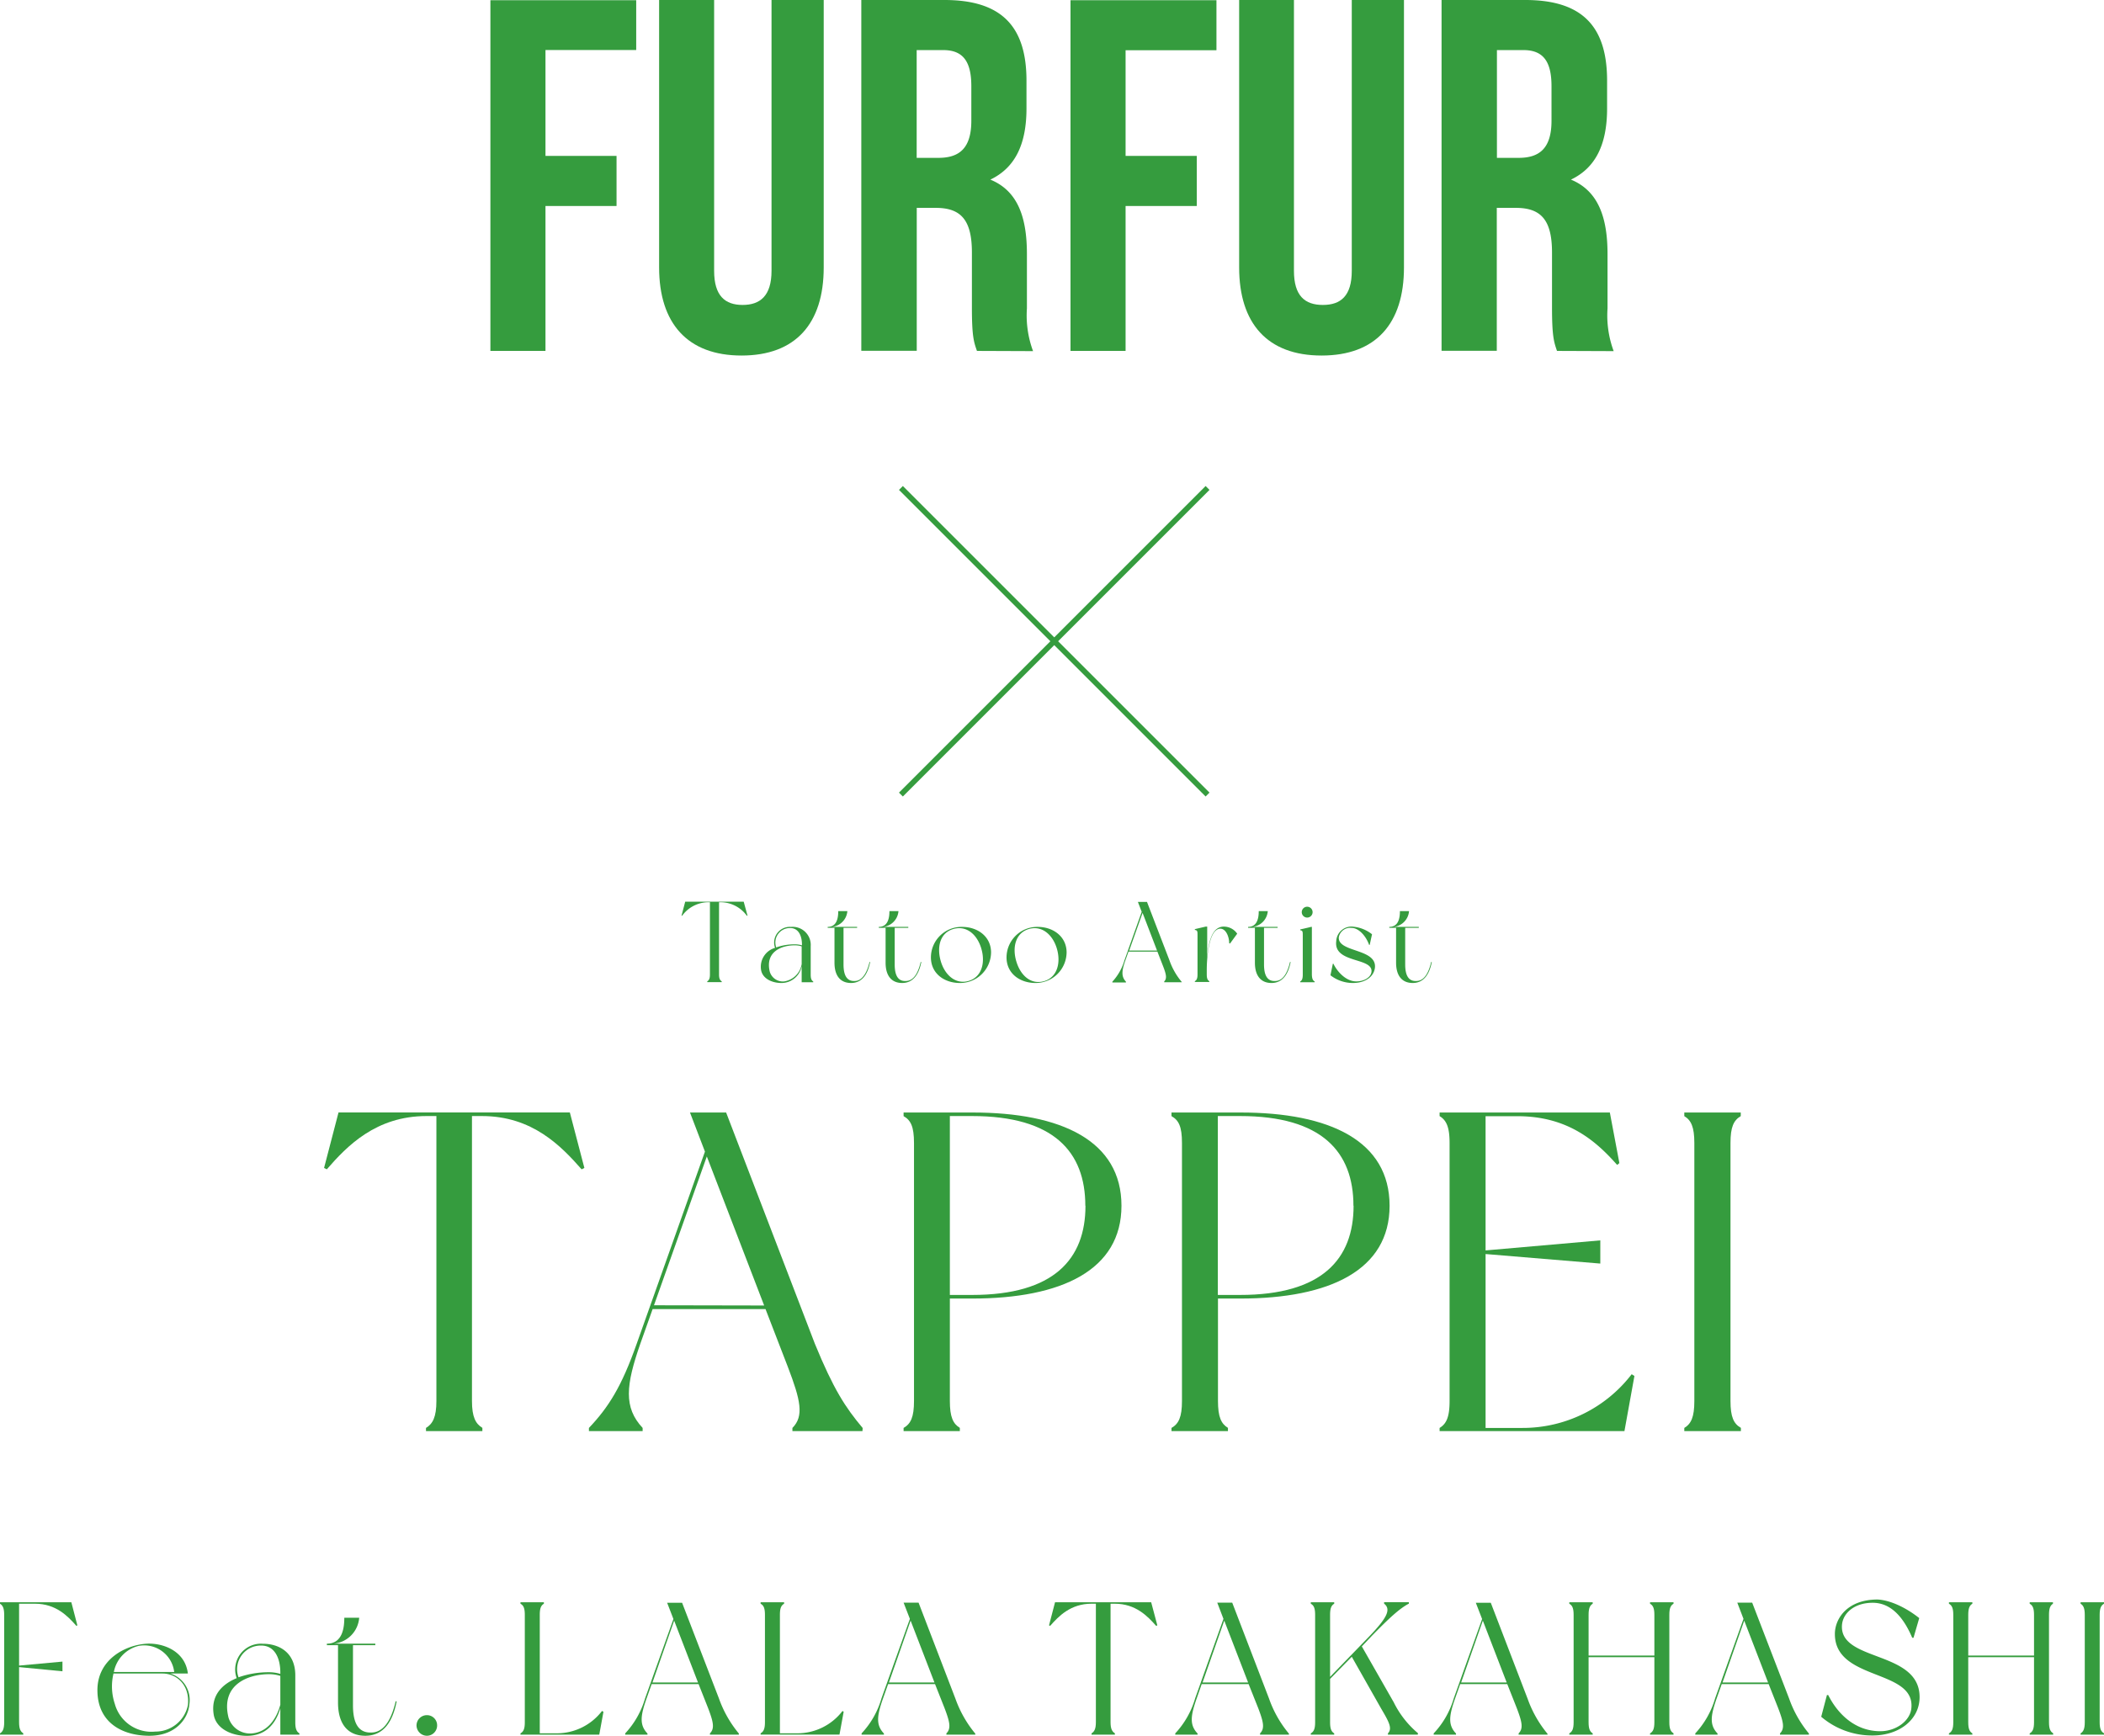<svg xmlns="http://www.w3.org/2000/svg" viewBox="0 0 291.06 240.15"><defs><style>.cls-1{fill:#359c3e;}.cls-2{fill:none;stroke:#359c3e;stroke-miterlimit:10;stroke-width:0.76px;}</style></defs><g id="レイヤー_2" data-name="レイヤー 2"><g id="DESIGN"><path class="cls-1" d="M103.41,126.69l-.1,0a4.5,4.5,0,0,0-3.49-1.86h-.35v10c0,.56.13.8.37.94v.11h-2v-.11c.24-.14.37-.38.37-.94v-10h-.35a4.5,4.5,0,0,0-3.49,1.86l-.09,0,.51-1.94h8.09Z"/><path class="cls-1" d="M112.5,135.9h-1.6v-2.23a2.83,2.83,0,0,1-2.82,2.33c-1.31,0-2.58-.62-2.79-1.77a2.72,2.72,0,0,1,1.93-3.09,2.17,2.17,0,0,1,2.21-2.9,2.5,2.5,0,0,1,2.72,2.66v3.95c0,.56.12.8.35.94Zm-1.6-2.51v-2.46a3.21,3.21,0,0,0-1-.14c-1.74,0-4.09.86-3.41,3.66a1.9,1.9,0,0,0,1.93,1.34A2.89,2.89,0,0,0,110.9,133.39Zm-3.52-2.31a7.59,7.59,0,0,1,2.56-.43,3.41,3.41,0,0,1,1,.14v-.11c0-1.21-.48-2.28-1.61-2.28A2,2,0,0,0,107.38,131.08Z"/><path class="cls-1" d="M120.37,133.11c-.3,1.5-1,2.89-2.64,2.89-1.42,0-2.29-.93-2.29-2.81v-4.82h-.94v-.13c1.35,0,1.46-1.42,1.46-2.18h1.26a2.37,2.37,0,0,1-2.17,2.18h3.52v.13h-1.88v5.06c0,1.39.39,2.46,1.74,2.28,1-.14,1.58-1.4,1.86-2.63Z"/><path class="cls-1" d="M127.45,133.11c-.3,1.5-1,2.89-2.65,2.89-1.41,0-2.29-.93-2.29-2.81v-4.82h-.94v-.13c1.35,0,1.47-1.42,1.47-2.18h1.25a2.37,2.37,0,0,1-2.16,2.18h3.52v.13h-1.88v5.06c0,1.39.38,2.46,1.73,2.28,1.06-.14,1.58-1.4,1.87-2.63Z"/><path class="cls-1" d="M137.1,131.78a4.28,4.28,0,0,1-4.32,4.22c-2.15,0-4-1.31-4-3.54a4.23,4.23,0,0,1,4.32-4.22C135.25,128.24,137.1,129.58,137.1,131.78Zm-1.34-.51c-.55-1.91-2-3.27-3.87-2.74s-2.31,2.51-1.75,4.44,2.06,3.28,3.87,2.74S136.32,133.19,135.76,131.27Z"/><path class="cls-1" d="M147.55,131.78a4.28,4.28,0,0,1-4.31,4.22c-2.15,0-4-1.31-4-3.54a4.24,4.24,0,0,1,4.32-4.22C145.7,128.24,147.55,129.58,147.55,131.78Zm-1.34-.51c-.55-1.91-2.05-3.27-3.87-2.74S140,131,140.59,133s2.06,3.28,3.87,2.74S146.77,133.19,146.21,131.27Z"/><path class="cls-1" d="M163.5,135.9h-2.45v-.11c.41-.41.28-1-.16-2.13l-.78-2h-4l-.43,1.21c-.51,1.45-.59,2.23.08,2.95v.11h-1.88v-.11a7.41,7.41,0,0,0,1.67-2.95l2.39-6.72-.53-1.37h1.26l3.11,8.09a9.4,9.4,0,0,0,1.67,2.95Zm-3.44-4.39-2-5.21-1.85,5.21Z"/><path class="cls-1" d="M171.15,129.18l-1,1.37-.11-.06c0-.91-.47-2.09-1.33-2-1.57.24-1.77,4.35-1.77,5.7v.62c0,.56.11.8.35.94v.11h-2v-.11c.26-.14.37-.38.37-.94v-5.38c0-.56,0-.72-.37-.77v-.11l1.5-.35H167v4.27c.16-1.93.6-4.27,2.29-4.27A2.24,2.24,0,0,1,171.15,129.18Z"/><path class="cls-1" d="M178.54,133.11c-.3,1.5-1,2.89-2.65,2.89-1.41,0-2.29-.93-2.29-2.81v-4.82h-.94v-.13c1.35,0,1.47-1.42,1.47-2.18h1.25a2.37,2.37,0,0,1-2.16,2.18h3.52v.13h-1.88v5.06c0,1.39.38,2.46,1.74,2.28,1.05-.14,1.57-1.4,1.86-2.63Z"/><path class="cls-1" d="M181.87,135.79v.11h-2v-.11c.24-.14.35-.38.35-.94v-5.38c0-.56,0-.72-.35-.77v-.11l1.5-.35h.11v6.61C181.5,135.41,181.61,135.65,181.87,135.79Zm-1.79-9.59a.75.75,0,0,1,1.5,0,.75.75,0,1,1-1.5,0Z"/><path class="cls-1" d="M189.8,129.26l-.32,1.47h-.08c-.49-1.36-1.51-2.35-2.42-2.35a1.6,1.6,0,0,0-1.77,1.26c-.22,2.14,5.15,1.56,5,4.16-.09,1.26-1.27,2.2-3.05,2.2a5,5,0,0,1-3.11-1.07l.33-1.59h.08c.54,1.11,1.74,2.44,3.16,2.44,1.14,0,2-.59,2.1-1.28.3-2.09-5.26-1.16-4.87-4.28a2.11,2.11,0,0,1,2.43-2A4.88,4.88,0,0,1,189.8,129.26Z"/><path class="cls-1" d="M198.07,133.11c-.3,1.5-1,2.89-2.64,2.89-1.42,0-2.3-.93-2.3-2.81v-4.82h-.94v-.13c1.36,0,1.47-1.42,1.47-2.18h1.26a2.37,2.37,0,0,1-2.17,2.18h3.52v.13h-1.88v5.06c0,1.39.38,2.46,1.74,2.28,1.05-.14,1.57-1.4,1.86-2.63Z"/><path class="cls-1" d="M80.84,161.59l-.38.19c-2.83-3.21-6.8-7.37-13.79-7.37H65.29v39.42c0,2.21.5,3.15,1.44,3.72V198h-7.8v-.44c.94-.57,1.44-1.51,1.44-3.72V154.41H59c-7,0-11,4.16-13.79,7.37l-.38-.19,2-7.68h32Z"/><path class="cls-1" d="M119.31,198h-9.69v-.44c1.63-1.64,1.13-3.84-.63-8.44l-3.09-8H90.28l-1.7,4.79c-2,5.73-2.33,8.81.32,11.65V198H81.47v-.44c2.7-2.84,4.53-5.73,6.61-11.65l9.44-26.58-2.07-5.41h5l12.28,32c2.58,6.29,4.22,8.81,6.61,11.65Zm-13.6-17.38L97.78,160l-7.31,20.59Z"/><path class="cls-1" d="M155.14,166.82c0,8.88-8.25,12.84-20.66,12.84H131.4v14.17c0,2.21.44,3.15,1.38,3.72V198H125v-.44c1-.57,1.44-1.51,1.44-3.72v-35.7c0-2.27-.44-3.15-1.44-3.72v-.5h9.5C146.89,153.91,155.14,157.87,155.14,166.82Zm-5,0c0-7.43-4.34-12.41-15.68-12.41H131.4v24.75h3.08C145.82,179.16,150.16,174.18,150.16,166.82Z"/><path class="cls-1" d="M192.23,166.82c0,8.88-8.25,12.84-20.66,12.84h-3.08v14.17c0,2.21.44,3.15,1.38,3.72V198h-7.81v-.44c1-.57,1.45-1.51,1.45-3.72v-35.7c0-2.27-.44-3.15-1.45-3.72v-.5h9.51C184,153.91,192.23,157.87,192.23,166.82Zm-5,0c0-7.43-4.34-12.41-15.68-12.41h-3.08v24.75h3.08C182.91,179.16,187.25,174.18,187.25,166.82Z"/><path class="cls-1" d="M226.1,190.37,224.72,198H199.15v-.44c.94-.57,1.38-1.51,1.38-3.72v-35.7c0-2.21-.44-3.15-1.38-3.72v-.5H222.7l1.32,7-.31.25c-2.9-3.28-6.8-6.74-13.79-6.74h-4.41V173l15.87-1.39v3.21l-15.87-1.32v24.06h5.1a19,19,0,0,0,15.11-7.43Z"/><path class="cls-1" d="M239.39,158.13v35.7c0,2.21.44,3.15,1.44,3.72V198H233v-.44c.95-.57,1.39-1.51,1.39-3.72v-35.7c0-2.21-.44-3.15-1.39-3.72v-.5h7.81v.5C239.83,155,239.39,155.92,239.39,158.13Z"/><path class="cls-1" d="M10.7,224.87l-.13.08c-1.18-1.34-2.82-3.07-5.73-3.07H2.64v8.56l6-.55v1.34l-6-.58v7.62c0,.91.19,1.3.58,1.54V240H0v-.18c.39-.24.58-.63.58-1.54V223.43c0-.92-.19-1.31-.58-1.55v-.2H9.87Z"/><path class="cls-1" d="M26.19,235.83c-.15,1.86-1.8,4.32-5.52,4.32s-7.09-1.78-7.19-6.1c-.13-4.52,4-6.49,6.85-6.64,2.23-.11,5.29,1,5.66,4.13H23.55A3.83,3.83,0,0,1,26.19,235.83Zm-3.71-4.29H15.7a7.61,7.61,0,0,0,.18,4.19,5.25,5.25,0,0,0,5.6,3.84A4.57,4.57,0,0,0,26,235.88C26.27,233.16,24.47,231.54,22.48,231.54Zm-6.73-.21H24.1a4.18,4.18,0,0,0-4.94-3.61A4.6,4.6,0,0,0,15.75,231.33Z"/><path class="cls-1" d="M41.42,240H38.78v-3.66c-.68,2.3-2.12,3.82-4.63,3.82-2.15,0-4.24-1-4.58-2.9-.45-2.67,1.15-4.24,3.17-5.08a3.57,3.57,0,0,1,3.63-4.76c2.18,0,4.48,1.15,4.48,4.37v6.49c0,.91.18,1.3.57,1.54Zm-2.64-4.13v-4a5,5,0,0,0-1.57-.24c-2.85,0-6.72,1.42-5.6,6a3.11,3.11,0,0,0,3.17,2.2C37.05,239.68,38.26,237.74,38.78,235.86ZM33,232.06a12.62,12.62,0,0,1,4.21-.7,5.53,5.53,0,0,1,1.57.23v-.18c0-2-.78-3.74-2.64-3.74A3.27,3.27,0,0,0,33,232.06Z"/><path class="cls-1" d="M54.87,235.41c-.49,2.46-1.59,4.74-4.34,4.74-2.33,0-3.77-1.52-3.77-4.61v-7.92H45.22v-.21c2.22,0,2.41-2.33,2.41-3.59h2.06a3.9,3.9,0,0,1-3.56,3.59h5.79v.21H48.83v8.32c0,2.27.63,4,2.85,3.74,1.73-.24,2.59-2.3,3.06-4.32Z"/><path class="cls-1" d="M60.47,238.71a1.42,1.42,0,0,1-1.41,1.44,1.45,1.45,0,0,1-1.44-1.44,1.43,1.43,0,0,1,1.44-1.41A1.4,1.4,0,0,1,60.47,238.71Z"/><path class="cls-1" d="M83.48,236.83,82.9,240H72v-.18c.42-.24.6-.63.6-1.54V223.43c0-.94-.18-1.31-.6-1.55v-.2h3.24v.2c-.39.24-.57.61-.57,1.55v16.38H77a7.87,7.87,0,0,0,6.28-3.09Z"/><path class="cls-1" d="M102.21,240h-4v-.18c.68-.68.47-1.6-.26-3.51L96.64,233H90.15l-.71,2c-.84,2.38-1,3.66.13,4.84V240H86.49v-.18A12,12,0,0,0,89.23,235l3.93-11-.87-2.25h2.07L99.46,235a15.94,15.94,0,0,0,2.75,4.84Zm-5.65-7.22-3.3-8.56-3,8.56Z"/><path class="cls-1" d="M116.71,236.83l-.58,3.16H105.22v-.18c.42-.24.6-.63.6-1.54V223.43c0-.94-.18-1.31-.6-1.55v-.2h3.25v.2c-.4.24-.58.61-.58,1.55v16.38h2.38a7.86,7.86,0,0,0,6.28-3.09Z"/><path class="cls-1" d="M134.92,240h-4v-.18c.68-.68.47-1.6-.26-3.51L129.35,233h-6.49l-.71,2c-.84,2.38-1,3.66.13,4.84V240h-3.09v-.18a11.87,11.87,0,0,0,2.75-4.84l3.93-11-.87-2.25h2.07l5.1,13.29a15.94,15.94,0,0,0,2.75,4.84Zm-5.65-7.22-3.3-8.56-3,8.56Z"/><path class="cls-1" d="M160.1,224.87l-.16.08c-1.18-1.34-2.83-3.07-5.73-3.07h-.58v16.39c0,.91.21,1.3.6,1.54V240H151v-.18c.39-.24.6-.63.6-1.54V221.88H151c-2.9,0-4.55,1.73-5.73,3.07l-.15-.08.83-3.19h13.3Z"/><path class="cls-1" d="M178.31,240h-4v-.18c.68-.68.47-1.6-.26-3.51L172.73,233h-6.49l-.7,2c-.84,2.38-1,3.66.13,4.84V240h-3.09v-.18a12,12,0,0,0,2.75-4.84l3.92-11-.86-2.25h2.07l5.1,13.29a15.53,15.53,0,0,0,2.75,4.84Zm-5.65-7.22-3.3-8.56-3,8.56Z"/><path class="cls-1" d="M196.13,240H192v-.18c.65-.68.13-1.62-.92-3.4l-4.08-7.2-3,3.06v6c0,.91.18,1.3.57,1.54V240h-3.24v-.18c.42-.24.6-.63.6-1.54V223.43c0-.94-.18-1.31-.6-1.55v-.2h3.24v.2c-.39.24-.57.61-.57,1.55V232l5.47-5.65c2.4-2.51,3-3.69,2-4.48v-.2h3.43v.2c-1.31.68-2.77,2.05-5.07,4.4l-1.44,1.52,4.42,7.74a13.2,13.2,0,0,0,3.35,4.27Z"/><path class="cls-1" d="M214.08,240h-4v-.18c.68-.68.47-1.6-.26-3.51L208.51,233H202l-.71,2c-.84,2.38-1,3.66.13,4.84V240h-3.09v-.18A11.87,11.87,0,0,0,201.1,235l3.93-11-.87-2.25h2.07l5.1,13.29a15.94,15.94,0,0,0,2.75,4.84Zm-5.65-7.22-3.3-8.56-3,8.56Z"/><path class="cls-1" d="M230.93,223.43v14.84c0,.91.18,1.3.58,1.54V240h-3.25v-.18c.42-.24.6-.63.6-1.54v-9h-9.1v9c0,.91.18,1.3.57,1.54V240h-3.24v-.18c.42-.24.6-.63.6-1.54V223.43c0-.92-.18-1.31-.6-1.55v-.2h3.24v.2c-.39.24-.57.63-.57,1.55v5.62h9.1v-5.62c0-.92-.18-1.31-.6-1.55v-.2h3.25v.2C231.11,222.12,230.93,222.51,230.93,223.43Z"/><path class="cls-1" d="M250.24,240h-4v-.18c.68-.68.47-1.6-.26-3.51L244.67,233h-6.49l-.71,2c-.83,2.38-1,3.66.13,4.84V240h-3.08v-.18a12,12,0,0,0,2.74-4.84l3.93-11-.86-2.25h2.06L247.5,235a15.75,15.75,0,0,0,2.74,4.84Zm-5.65-7.22-3.3-8.56-3,8.56Z"/><path class="cls-1" d="M265.5,223.87l-.79,2.72h-.18c-1.49-3.5-3.4-4.84-5.47-4.84-2.59,0-4.08,1.47-4.24,3-.5,5.23,10.73,3.51,10.73,10.05,0,3.11-2.8,5.31-6.51,5.31a10.8,10.8,0,0,1-7.1-2.59l.79-3h.18c1.34,2.67,3.77,5,7.2,5,2.22,0,4.08-1.44,4.29-3.09.68-5.57-10.57-3.8-10.57-10.36,0-2.12,1.7-4.77,5.91-4.77C261.76,221.41,264,222.67,265.5,223.87Z"/><path class="cls-1" d="M283.45,223.43v14.84c0,.91.18,1.3.58,1.54V240h-3.25v-.18c.42-.24.6-.63.6-1.54v-9h-9.1v9c0,.91.18,1.3.57,1.54V240h-3.24v-.18c.42-.24.6-.63.6-1.54V223.43c0-.92-.18-1.31-.6-1.55v-.2h3.24v.2c-.39.24-.57.63-.57,1.55v5.62h9.1v-5.62c0-.92-.18-1.31-.6-1.55v-.2H284v.2C283.63,222.12,283.45,222.51,283.45,223.43Z"/><path class="cls-1" d="M290.46,223.43v14.84c0,.91.19,1.3.6,1.54V240h-3.24v-.18c.39-.24.58-.63.58-1.54V223.43c0-.92-.19-1.31-.58-1.55v-.2h3.24v.2C290.65,222.12,290.46,222.51,290.46,223.43Z"/><line class="cls-2" x1="167.05" y1="67.51" x2="124.63" y2="109.93"/><line class="cls-2" x1="167.05" y1="109.93" x2="124.63" y2="67.51"/><path class="cls-1" d="M98.79,0V37.47c0,3.47,1.52,4.72,3.94,4.72s4-1.25,4-4.72V0h7.22V37c0,7.77-3.89,12.19-11.37,12.19S91.18,44.72,91.18,37V0Z"/><path class="cls-1" d="M126.81,6.92V21.84h3c2.83,0,4.56-1.25,4.56-5.14V11.93c0-3.46-1.17-5-3.89-5l-3.65,0Zm8.34,41.63c-.43-1.22-.7-2-.7-6V34.94c0-4.5-1.51-6.18-5-6.18h-2.63V48.53h-7.67V0h11.5C138.58,0,142,3.68,142,11.16V15c0,5-1.6,8.23-5,9.85,3.84,1.57,5.06,5.28,5.06,10.31v7.51a14.23,14.23,0,0,0,.85,5.91Z"/><path class="cls-1" d="M179,0V37.47c0,3.47,1.52,4.72,4,4.72s4-1.25,4-4.72V0h7.22V37c0,7.77-3.89,12.19-11.4,12.19S171.42,44.72,171.42,37V0Z"/><path class="cls-1" d="M207.08,6.92V21.84h3c2.82,0,4.55-1.25,4.55-5.14V11.93c0-3.46-1.17-5-3.89-5l-3.65,0Zm8.31,41.63c-.42-1.22-.69-2-.69-6V34.94c0-4.5-1.52-6.18-5-6.18h-2.64V48.53h-7.64V0H211c7.91,0,11.32,3.68,11.32,11.16V15c0,5-1.6,8.23-5,9.85,3.81,1.57,5.06,5.28,5.06,10.31v7.51a14.23,14.23,0,0,0,.85,5.91Z"/><polygon class="cls-1" points="67.84 0.03 67.84 48.55 75.46 48.55 75.46 28.5 85.29 28.5 85.29 21.57 75.46 21.57 75.46 6.92 88.01 6.92 88.01 0.03 67.84 0.03"/><polygon class="cls-1" points="155.71 21.57 165.56 21.57 165.56 28.5 155.71 28.5 155.71 48.55 148.09 48.55 148.09 0.03 168.28 0.03 168.28 6.95 155.71 6.95 155.71 21.57"/></g></g></svg>